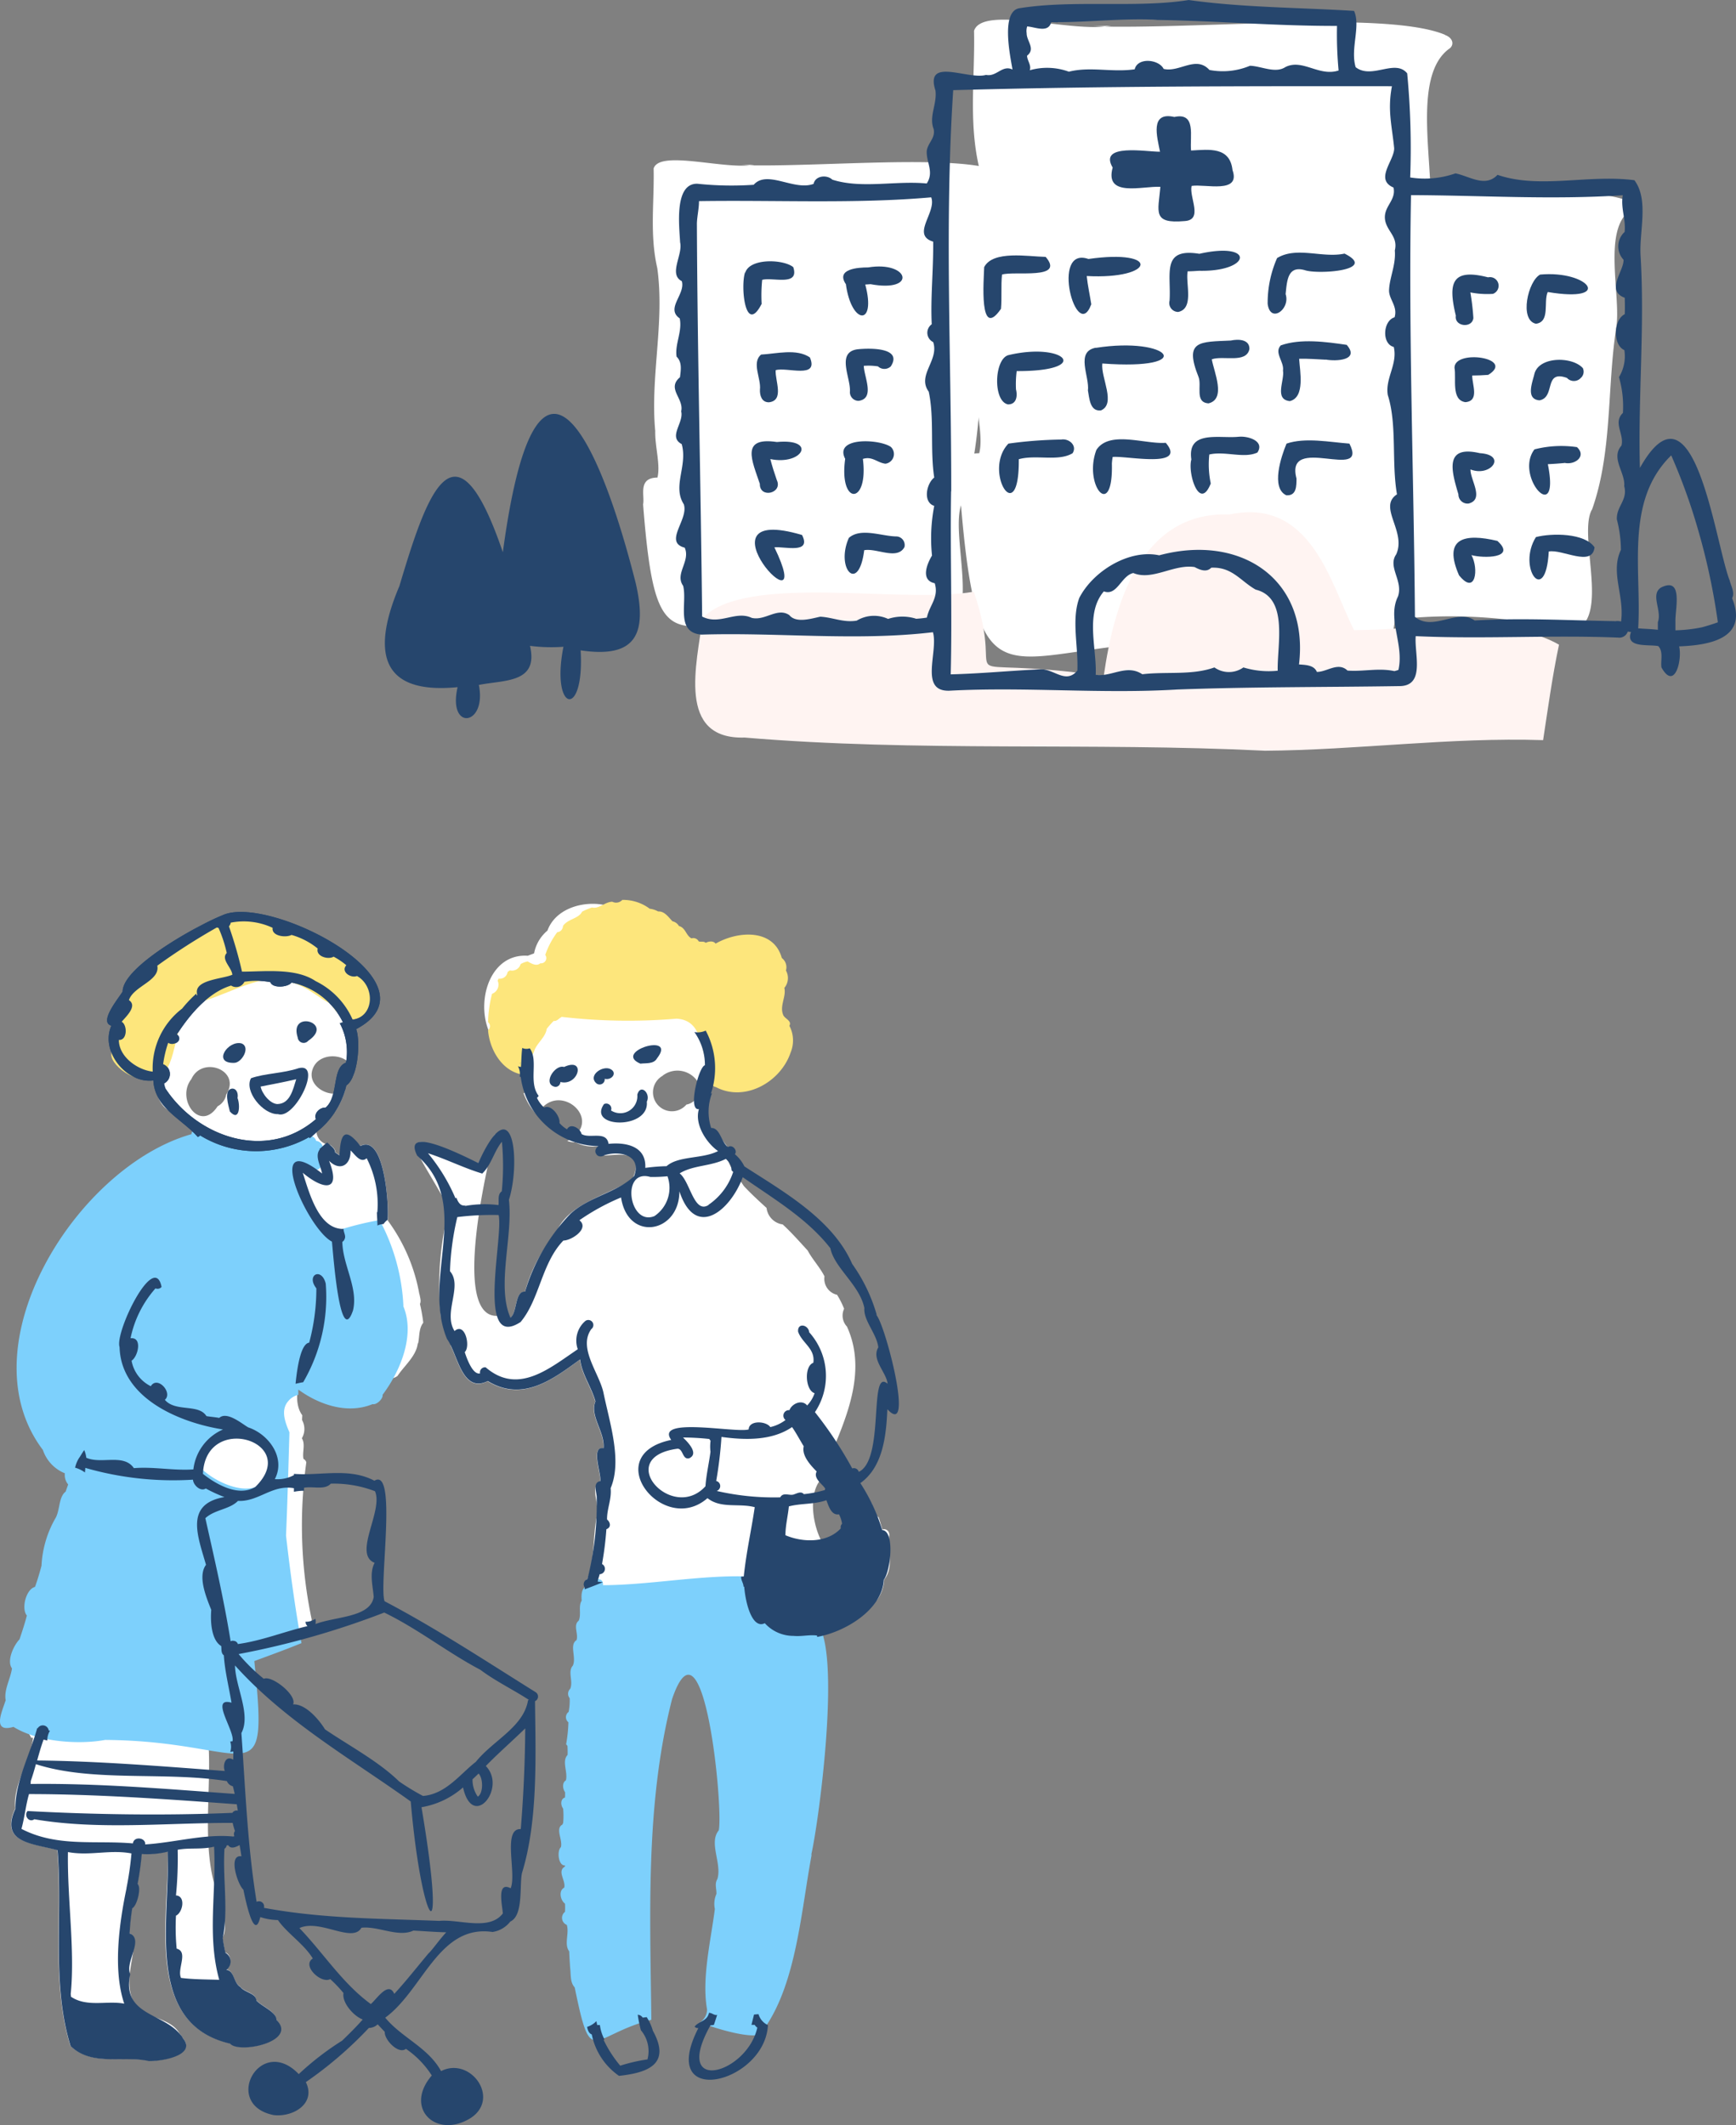 <svg xmlns="http://www.w3.org/2000/svg" width="145.286" height="177.841" viewBox="0 0 145.286 177.841">
  <rect x="0" y="0" width="145.286" height="177.841" fill="#808080" stroke="none"/>
  <g id="_img_illust_01" data-name="/img_illust_01" transform="translate(-954.455 -2797.838)">
    <g id="グループ_337" data-name="グループ 337" transform="translate(954.455 2873.147)">
      <g id="レイヤー_1" data-name="レイヤー 1" transform="translate(0 0)">
        <g id="グループ_405" data-name="グループ 405" transform="translate(0 0)">
          <g id="グループ_402" data-name="グループ 402" transform="translate(0.923 0.327)">
            <path id="パス_1106" data-name="パス 1106" d="M35.145,33.282a14.692,14.692,0,0,0-2.652-6.2c.105-1.341-.268-7.249-2.279-6.243a1.99,1.99,0,0,1-.2-.2,4.216,4.216,0,0,1-1.293.134h.172c-.105,0-.211.019-.316.029a5.732,5.732,0,0,1-.105.814c-.115-.067-.23-.153-.364-.239.019-.249-.239-.46-.421-.613-1.829-.182-1.388-2.94.364-2.729a6.653,6.653,0,0,0,.871-1.867c-1.12.871-3.265-.287-2.71-1.762.594-1.7,3.7-1.274,3.361.67a7.442,7.442,0,0,0,.345-2.566.686.686,0,0,0,.105-.144c-1.254-2.289-2.222-4.663-4.941-5.65-1.7.891-3.7-.584-5.487-.7-3.7,1.762-5.487,5.717-6.78,9.375a.2.2,0,0,0,.057-.038c.192.919.5,2.2,1.436,2.6l.086.115a1.355,1.355,0,0,1,.709.575c5.008,1.685-2.6,4.386-3.964,5.937-.134,1.2-1.551,1.6-2.155,2.538-.45,1.226-1.647,1.59-2.461,2.557A11.822,11.822,0,0,1,4.829,33.8a.138.138,0,0,1,.019-.029,4.086,4.086,0,0,0-.756,1.35c.843,1.053-.7,2.212-.249,3.332-.01-.029-.019-.048-.029-.077a23.664,23.664,0,0,0,1.427,7.009.187.187,0,0,0-.01-.077c0,.038.019.086.019.134v.019h0a.163.163,0,0,0,.01.067h0c.048,1.063,1.762.91,1.724,2.135A1.76,1.76,0,0,1,7,49.905c.383,1.283-.488,2.5-.795,3.715-.192,2.949-1.819,5.908-2.6,8.81h0c-.728,2.356-.977,4.826-1.695,7.182a1.361,1.361,0,0,1,.737.756.928.928,0,0,1,.163.01c-.22,1.925-1.714,3.955-1.494,5.908C-.007,79.15,2.7,79.178,4.838,79.753c.45,5.429-.527,11.146,1.092,16.394,1.819,1.733,4.5.795,6.684,1.254,1.015.01,3.936-.527,2.691-1.944a.863.863,0,0,0-.22-.306c-.594-1.12-2.193-1.321-3.265-1.886-2.231-2.078.345-5.87-.958-6.559a19.468,19.468,0,0,1,.22-2.1c.4-.2.785-1.724.45-2.049a24.31,24.31,0,0,0,.345-2.49,7.158,7.158,0,0,0,2.164-.192.388.388,0,0,0,.048.086c.1,5.525-1.982,14.306,5.18,15.972.862.862,5.631-.115,3.878-1.992.01-.642-1.187-1.1-1.666-1.609-.038-.632-1-.67-1.35-1.149-.575-.326-.46-1.321-1.159-1.427h0c.5-.211.46-1.274-.077-1.417a9.892,9.892,0,0,1-.23-1.245c.4-.709.086-1.752.1-2.576-2.107-3.658-.986-9.422-1.274-13.665-.306-2.691-1.178-7.086,2.854-6.9.22-1.436,1.791-1.436,2.94-1.551.929-.661,2.6-.5,2.844-1.925a38.21,38.21,0,0,1-.45-13.157.466.466,0,0,0-.239-.287c-.115-.555.182-1.226-.134-1.724a1.542,1.542,0,0,0,.019-1.523c0-.134.01-.268.019-.4-1.178-1.551.211-5.554,2.174-3.112a5.449,5.449,0,0,1,1.561.651c-.048-.029-.1-.057-.153-.086a9.986,9.986,0,0,0,1.168.421,3.815,3.815,0,0,1,1.13-.144c.613-.22,1.015-.862,1.714-.833h-.019a1.246,1.246,0,0,0,.393-.192c.575-.871,1.57-1.657,1.695-2.729h.029c.124-.575.048-1.245.431-1.724a14.345,14.345,0,0,0-.278-1.57c.124-.259,0-.555-.038-.824ZM5.279,45.558v0Zm13.693-29a1.378,1.378,0,0,1-.718.967c-1.446,2.241-3.524-.584-2.193-2.279.91-2,4.213-.718,2.911,1.3Z" transform="translate(-0.966 -0.582)" fill="#fff"/>
            <path id="パス_1107" data-name="パス 1107" d="M75.965,53.1a.434.434,0,0,0-.575-.4c-.1-.335-.192-.68-.3-1.005a1.546,1.546,0,0,1-.565-1.13c-.134-.105-.163-.287-.249-.431a1.423,1.423,0,0,1-1.427.555c.3,1.666.278,4.615-2.222,3.514-.986-1.3-1.551-4.29-.421-5.65,1.542-3.983,4.194-8.5,2.222-12.831h0a1.346,1.346,0,0,1-.239-1.494A7.439,7.439,0,0,0,71.6,33.06a1.37,1.37,0,0,1-1.053-1.542c-.393-.776-1.005-1.408-1.408-2.164a.009.009,0,0,0,.01.01h0c-.689-.747-1.36-1.513-2.1-2.193a1.575,1.575,0,0,1-1.35-1.379c-.651-.594-1.312-1.2-1.906-1.839h0c-.642-1.005-1.7-2.03-1.4-3.332a7.1,7.1,0,0,1-.689-1c-1.36-.268-1.216-1.992-1.226-3.074a1.348,1.348,0,0,1,1.762-2.03c.824-.134,1.436-1.13,1.944-1.762v.019a6.065,6.065,0,0,0,.431-.728h-.01c.23-.393.345-.843.584-1.235a11.819,11.819,0,0,1,0-1.427,2.038,2.038,0,0,0,.364-1.858,2.352,2.352,0,0,0-1.4-1.867c-.038-.115-.086-.23-.115-.345C59.016,6.746,57.388.081,52.562.551c-1.839-.584-4.481.038-5.2,2.03a3.276,3.276,0,0,0-1.12,1.906c-.172.067-.354.134-.527.2-4.213-.278-4.922,6.866-1.35,8.3,1.044.728,2.691,2.1,1,3.208a5.062,5.062,0,0,0,1.13,1.819c1.647-3.112,5.832.45,2.528,2.174a2.028,2.028,0,0,0,.68.115,3.405,3.405,0,0,0,1.925.326c-1.427,2.049,4.5-1.072,2.844,2.758-2.107,1.408-5.41,1.982-6.416,4.529a12.653,12.653,0,0,0-2.576,4.9c-.871-.086-.642,1.762-1.226,2.174a.606.606,0,0,1-.335-.335C38.907,36.536,42.335,22.125,43,19.6a25.326,25.326,0,0,0-1.436,2.442c-7.785-3.524-5.257-1.494-2.442,3.8a25.624,25.624,0,0,0-.67,9.154c1.034.316,1,1.427.8,2.3.689,1.446,1.2,3.945,3.1,3,2.921,1.772,5.4-.115,7.728-1.81.153,1.254.948,2.3,1.283,3.514-.5,1.207.814,2.585.68,3.916-1.111-.192-.163,2.145-.278,2.758-.9.479.01,2.011-.268,2.9-.364,1.752-.144,3.5-.8,5.3a.228.228,0,0,0-.105.057h0a.98.98,0,0,0,.431.077,1.872,1.872,0,0,0-.278,1.053c-.412.555.383,1.207.718.527,4.5-.44,9.93-.3,14.067-1.628a1.077,1.077,0,0,0,.2-.115,1.692,1.692,0,0,1,1.676.546,1.653,1.653,0,0,1,.948.421c.843-.048,1.695-.01,2.528-.134h-.038a.243.243,0,0,0,.115-.019h.019c.824-.134,1.9-.211,2.3.7a2.61,2.61,0,0,1,1.647.268,3.154,3.154,0,0,0,.613-1.733c.852-1.005.278-2.538.44-3.754ZM62.5,13.114a2.074,2.074,0,0,1,.239-.038,1.235,1.235,0,0,0-.086.153A.361.361,0,0,0,62.5,13.114Zm2.222-5.4a.418.418,0,0,0-.316.115h-.048c.048-.144.105-.287.163-.431a.873.873,0,0,1,.211.316Zm-1.973,5.353ZM43.839,7Zm-.814,1.312c-.029.057-.067.115-.1.172,0-.1.019-.192.029-.287.029.038.038.086.067.124Zm13.981,6.406a2.023,2.023,0,0,1,3,.622.541.541,0,0,0,.067.594,1.314,1.314,0,0,1-1.082,1.207,1.587,1.587,0,1,1-1.982-2.413Z" transform="translate(-2.468 -0.341)" fill="#fff"/>
          </g>
          <g id="グループ_403" data-name="グループ 403">
            <path id="パス_1108" data-name="パス 1108" d="M33.764,34.844a16.831,16.831,0,0,0-1.992-7.2,25.433,25.433,0,0,0-3.8.967c-1.676-1.379-2.068-3.246-2.873-5.142.335-.086.68-.086,1.025-.153a.463.463,0,0,0,.766-.431.616.616,0,0,0,.1-1.015.631.631,0,0,0-.527-.852c-.354-1.149-2.585.45-3.361.661-.057.01-.115.029-.172.038-.9-.192-1.992.144-2.921.038-.373-.124-.737-.249-1.111-.383a.856.856,0,0,0-1.015-.345,6.679,6.679,0,0,1-.9-.4c.163-.632-.891-.852-.958-.172C6.445,23.152-3.007,38.157,3.591,46.88a3.2,3.2,0,0,0,1.839,1.953,1.234,1.234,0,0,0,.278.938c-.077.2-.144.4-.211.594-.622.479-.45,1.609-.891,2.289a8.852,8.852,0,0,0-1.13,3.916c-.163.6-.335,1.2-.546,1.772-.747.182-1.168,1.819-.68,2.394-.163.642-.4,1.35-.613,1.992-.488.5-1.1,1.81-.632,2.432-.124.871-.689,1.8-.527,2.662C.172,68.78-.7,70.59,1.13,70.054c2.04,1.274,5.477,1.5,7.67,1.092,12.4.086,13.674,5.113,12.487-6.6,1.321-.488,2.643-.967,3.945-1.5-.546-3-.948-6.014-1.293-9h0c.124-2.863.2-5.745.287-8.637-.345-.814-.766-1.858-.1-2.614h0a1.536,1.536,0,0,1,.843-.527v-.44c1.762,1.283,4.127,2.078,6.215,1.216.373.086.91-.508.833-.776,1.618-2.155,2.719-5.142,1.724-7.45ZM22.58,48.106c-.3,3.3-4.118,1.877-5.717.345C16.25,44.659,22.618,44.917,22.58,48.106Z" transform="translate(-0.002 -0.85)" fill="#7dd0fc"/>
            <path id="パス_1109" data-name="パス 1109" d="M70.011,62.72c-1-.824,1.005-2.6-.728-2.892-5.324-1.618-11.213,0-16.748.029.067-.747-.891-.594-1.044.048-.756-.029-.785.68-.737,1.245-.3.469-.01,1.149-.249,1.676-.488.383-.01,1.072-.182,1.628-.632.4.019,1.475-.316,2.145-.44.488.057,1.293-.211,1.925a.577.577,0,0,0-.048.785,4.722,4.722,0,0,1-.086,1.149.548.548,0,0,0-.019.871,11.853,11.853,0,0,1-.192,1.839.839.839,0,0,1,.115.144c.01.249.019.5.01.747-.508.517.038,1.436-.144,2.126-.335.211-.268.709-.067,1,0,.144,0,.3-.01.44-.4.124-.364.651-.153.929a6.449,6.449,0,0,1,0,1.216c-.038.029-.038.077-.057.115-.632.335.048,1.293-.134,1.9-.335.287-.22,1.561.345,1.523V83.4c-.7.393.1,1.187-.067,1.772-.488.239-.316,1.063.067,1.331a5.522,5.522,0,0,1,0,.689.635.635,0,0,0,.153,1.092c.22.718-.249,1.609.2,2.212.019.46.048.919.077,1.369h0c.077.546-.019,1.226.383,1.647,1.417,6.885,1.274,4.031,6.416,2.71-.1-8.79-.508-18.079,1.733-26.831,2.652-7.795,4.309,9.126,3.907,10.983-.862,1.044.287,2.777-.115,4.07-.249.421-.067.785-.077,1.245a2.048,2.048,0,0,0-.134,1.264c-.345,2.691-1.111,5.822-.651,8.417a1.293,1.293,0,0,1-.584,1.063c.871.393,5.611,1.944,5.41.479.019-.01.019-.038.029-.048,2.633-3.821,3.026-9.815,3.907-14.507l-.057.115c.67-2.825,2.815-18.912.057-19.755Z" transform="translate(-2.073 -2.508)" fill="#7dd0fc"/>
            <path id="パス_1110" data-name="パス 1110" d="M48.8,9.786a48.256,48.256,0,0,0,9.624.153c2.614.144,1.819,3.476,3.131,4.807a.5.5,0,0,0,.172.919c2.423,1.283,5.429-.431,6.253-2.9a2.632,2.632,0,0,0-.105-2.231c.239-.431-.421-.594-.527-.929-.3-.756.278-1.523.105-2.241a1.284,1.284,0,0,0,.134-1.456.967.967,0,0,0-.345-1.044C66.561,2.4,63.592,2.576,61.7,3.658c-.192-.259-.575-.192-.833-.067-.163-.163-.393-.048-.584-.124a.5.5,0,0,0-.6-.249c-.469-.239-.488-.891-1.053-1.034a.8.8,0,0,0-.536-.393c-.326-.326-.661-.862-1.2-.824a1.992,1.992,0,0,0-.709-.23A3.7,3.7,0,0,0,53.892,0a.7.7,0,0,1-.833.153c-.613,0-1.13.632-1.7.479a5.309,5.309,0,0,0-.833.354c-.3.6-1.207.6-1.6,1.2a.529.529,0,0,1-.479.517,6.925,6.925,0,0,0-1.005,1.9.439.439,0,0,1-.412.7c-.326.278-.747.019-1.063-.153a1.883,1.883,0,0,0-.584.22.748.748,0,0,1-.891.527,1.469,1.469,0,0,0-.2.134.653.653,0,0,1-.756.555c-.029.057-.048.115-.077.172a.818.818,0,0,1-.469,1.1,10.521,10.521,0,0,0-.335,2.375.428.428,0,0,1,0,.67c.124,1.6,1.149,3.409,2.844,3.706.938-.048.613-1.254.986-1.858.182-.737.977-1.207,1.082-1.963a7.585,7.585,0,0,1,.584-.661c.259.048.431-.211.642-.316Zm-3.5,3.888a.262.262,0,0,0,.038-.048h0l.01-.01-.01.01.019-.019a.28.28,0,0,1-.019.086c-.019,0-.029-.019-.038-.019Z" transform="translate(-1.811 0)" fill="#fde67c"/>
          </g>
          <g id="グループ_404" data-name="グループ 404" transform="translate(0.943 1.008)">
            <path id="パス_1111" data-name="パス 1111" d="M48.509,16.258a.419.419,0,0,0,.431-.412c1.523.383,2.174-2.116.306-1.254C48.471,14.353,47.4,16.047,48.509,16.258Z" transform="translate(-2.982 -1.619)" fill="#26466d"/>
            <path id="パス_1112" data-name="パス 1112" d="M55.943,14.241c.46-.057,1.12.048,1.388-.44C59.084,11.57,53.568,13.236,55.943,14.241Z" transform="translate(-3.292 -1.546)" fill="#26466d"/>
            <path id="パス_1113" data-name="パス 1113" d="M52.129,15.984a.426.426,0,0,0,.68-.393c.575.163,1.12-.517.45-.824C52.57,14.48,51.383,15.352,52.129,15.984Z" transform="translate(-3.146 -1.632)" fill="#26466d"/>
            <path id="パス_1114" data-name="パス 1114" d="M52.789,17.777c-1.455,2.04,3.811,2.164,3.572-.192.345-.68-.527-1.542-.795-.584a1.427,1.427,0,0,1-2.2,1.321.424.424,0,0,0-.575-.536Z" transform="translate(-3.173 -1.711)" fill="#26466d"/>
            <path id="パス_1115" data-name="パス 1115" d="M26.016,11.96a.5.5,0,0,0,.881.278C29.128,10.725,25.259,9.614,26.016,11.96Z" transform="translate(-2.044 -1.458)" fill="#26466d"/>
            <path id="パス_1116" data-name="パス 1116" d="M21.042,12.539c-1.13-.287-2.461,1.666-.642,1.628C21.051,14.2,21.837,12.845,21.042,12.539Z" transform="translate(-1.772 -1.538)" fill="#26466d"/>
            <path id="パス_1117" data-name="パス 1117" d="M25.927,14.7c-1.283.44-2.844.431-3.993.843-.6,1.072,1,3.045,2.26,3.007,1.417.479,3.754-4.347,1.733-3.849Zm-1.762,3.007c-.632,0-1.321-.881-1.427-1.465,1-.192,1.992-.383,2.978-.613C25.458,16.441,25.219,17.667,24.165,17.705Z" transform="translate(-1.869 -1.63)" fill="#26466d"/>
            <path id="パス_1118" data-name="パス 1118" d="M20.721,17.275c.077-.326-.057-.814-.469-.785-.718.105-.278,1.446-.172,1.915C20.9,19.315,20.961,17.878,20.721,17.275Z" transform="translate(-1.786 -1.707)" fill="#26466d"/>
            <path id="パス_1119" data-name="パス 1119" d="M44.827,67.674c-4.165-2.6-8.254-5.3-12.6-7.584-.488-1.35,1.092-11.271-.852-10.083-2.107-1.12-4.51-.4-6.732-.575v.105a2.908,2.908,0,0,1-1.6.335c.938-1.791-.517-3.763-2.222-4.328-.488-.268-1.772-1.388-2.432-.795-.421-.077-.862-.105-1.072-.153-.651-1.053-2.6-.316-3.476-1.36.689-.594-.622-2.049-1.178-1.14a2.961,2.961,0,0,1-1.609-2.135c.546-.345.929-1.992-.086-1.877a9.033,9.033,0,0,1,2.088-4.175.429.429,0,0,0,.508-.124c-.613-3.026-3.936,3.821-3.514,5.037.115,4.29,5.018,6.32,8.656,6.895a4.173,4.173,0,0,0-2.48,3.342c-1.695.115-3.275-.239-4.979-.105-.852-1.245-2.719-.306-3.983-.871a2.2,2.2,0,0,0-.172-.642c-.144.2-.268.412-.4.622v-.01a2.514,2.514,0,0,0-.364.862,2.533,2.533,0,0,1,.824.4c.01-.124.029-.259.029-.383a26.572,26.572,0,0,0,9.011.986c.029.46.632,1.025,1.072.737a12.074,12.074,0,0,0,1.561.718c-3.361.584-2.222,3.284-1.542,5.669-.718.967.029,2.739.44,3.773-.077.9-.019,2.509.833,3.026.038.259-.029.6.22.776.086,1.341.421,2.633.642,3.964-1.858-.517.3,2.375.086,3.227a1.149,1.149,0,0,0-.192.029,1.425,1.425,0,0,1,0,.871,1.123,1.123,0,0,1,.259-.038c0,.23,0,.45-.01.68-.651-.4-.9.44-.709.948-5.171-.393-10.658-.833-15.7-.881.163-.584.326-1.168.536-1.743.105.019.211.048.316.077a1.5,1.5,0,0,1,.22-.824.339.339,0,0,1-.105-.029.5.5,0,0,0-.919-.182H3.154c-.594,2.174-1.867,4.548-1.819,6.741-1.321,2.863,1.388,2.892,3.524,3.466.45,5.429-.527,11.146,1.092,16.394,1.772,1.724,4.414.776,6.55,1.254,1.034.038,4.07-.469,2.834-1.934a.863.863,0,0,0-.22-.306c-1.456-1.8-4.9-1.609-4.175-5.027-.45-1.053,1.178-2.892-.048-3.419a19.468,19.468,0,0,1,.22-2.1c.4-.2.785-1.724.45-2.049a24.31,24.31,0,0,0,.345-2.49,7.158,7.158,0,0,0,2.164-.192c.259,5.516-2.03,14.373,5.219,16.058.766.881,5.726-.163,3.888-1.992.01-.642-1.187-1.1-1.676-1.609-.038-.632-1-.67-1.35-1.149-.575-.326-.46-1.321-1.159-1.427h0a.842.842,0,0,0-.077-1.417,9.892,9.892,0,0,1-.23-1.245c.488-2.327-.019-5.018.144-7.469a.392.392,0,0,0,.182-.278.561.561,0,0,0,.124-.019c.239.364.67.144.958-.01.057.306.105.613.153.938-1.149-.172-.306,2.394.163,2.787.153.737.9,4.462,1.417,2.3a4.906,4.906,0,0,0,1.475.249c.756,1.1,2.164,1.982,2.921,3.217-.958.594.709,2.145,1.456,1.724a10.679,10.679,0,0,1,1.111,1.168c-.144.814.871,1.944,1.609,2.212-.536.613-1.13,1.2-1.724,1.771a23.976,23.976,0,0,0-3.629,2.8c-3.227-3.361-6.454,2.547-2.107,3.428,1.618.2,3.581-.958,2.7-2.758A32.962,32.962,0,0,0,30.914,95.8a1.1,1.1,0,0,0,.737-.3c.2.211.4.421.594.632-.057.632,1.14,1.915,1.771,1.417a7.751,7.751,0,0,1,2.164,2.231c-2.375,2.748.4,5.382,3.294,3.533,2.461-1.666-.086-5.142-2.518-3.9-1.082-1.982-3.284-2.787-4.673-4.472,3.179-2.327,4.481-7.833,8.982-7.172a2.308,2.308,0,0,0,1.484-.871c1.111-.508.756-2.968.977-4.06,1.36-4.376,1.14-9.863,1.092-14.383a.427.427,0,0,0,.01-.776Zm-27.8-18.242c.22-5.19,8.245-2.691,4.386,1.092C20.026,51.377,18.159,50.333,17.029,49.433Zm2.518,13.961a.478.478,0,0,0-.2.048c-.555-3.457-1.35-6.885-2.116-10.3.785-.728,2.03-.728,2.729-1.446,1.724.086,2.863-1.388,4.683-1.063v.3a4.125,4.125,0,0,1,.843-.086v-.249c.7-.153,1.743.22,2.241-.345a9.606,9.606,0,0,1,3.7.632c.718,1.628-1.867,5.267-.029,5.994-.46.852-.144,1.953-.077,2.854-.278,1.733-3.189,1.618-4.874,2.269a.981.981,0,0,0-.01-.44,1.392,1.392,0,0,1-.824.249.537.537,0,0,0,.163.364c-1.953.46-3.821,1.226-5.822,1.5a.394.394,0,0,0-.373-.268ZM2.618,75.134c.163-.46.3-.929.431-1.408,4.721,1.532,10.821.594,15.982,1.417a.709.709,0,0,0,.5.431c.057.211.105.431.153.642C14,75.8,8.315,75.316,2.608,75.383c0-.086.01-.172.01-.259Zm8.015,8.972c-.632,3.016-1.14,6.856-.192,9.662-1.436-.278-3.131.326-4.462-.584a1.572,1.572,0,0,0-.019-.22c.373-3.687-.3-8.024-.23-11.883,1.819.345,3.5-.23,5.315.115a27.148,27.148,0,0,1-.421,2.921Zm7.613,7.661c-1.015-.029-2.04-.029-3.055-.153-.345-.756.642-2.183-.364-2.451a18.948,18.948,0,0,1-.057-2.758c.565-.259.843-1.637,0-1.695a31.855,31.855,0,0,0,.144-3.821c1-.192,2.02,0,3.045-.259.2,3.84-.594,7.459.431,11.137h-.153ZM19.49,77.8c-5.659.239-11.673.144-17.14-.153-.335.383.124,1.005.565.689,5.4.919,11.117.287,16.6.306a5.5,5.5,0,0,0,.192.68.413.413,0,0,0-.048.431.3.3,0,0,0-.086.029c-2.4-.239-4.922.508-7.383.661.077-.555-.938-.728-1.025-.086-3.17-.278-6.339.335-9.327-1.216.268-.958.354-1.953.632-2.911,5.669,0,11.615.431,17.389.852.029.182.057.354.086.536a.4.4,0,0,0-.45.182Zm16.432,11.74c-.958,1.14-1.877,2.317-2.882,3.409-.488-1.111-1.475.44-1.963.852-2.375-1.733-3.945-4.242-5.975-6.358,1.714-.795,4.443,1.3,5.19-.029,1.417-.153,3.083.833,4.347.239.919.048,1.839.124,2.748.144-.584.632-1.13,1.427-1.456,1.743Zm7.708-10.38c-1.57-.086-.326,3.754-.852,4.951-1.187-.622-.7,1.436-.651,2.107-1.149,1.494-3.667.46-5.324.622-4.9-.192-9.825-.182-14.67-1.092a.432.432,0,0,0-.613-.5c-.766-4.683-.938-9.4-1.274-14.124.824-1.561-.508-3.878-.536-5.659,4.213,4.683,9.652,7.766,14.708,11.385.929,10.763,3.093,13.444.9.479a7.041,7.041,0,0,0,3.476-1.657c.814,3.629,3.687.019,1.906-1.791,1.063-1.092,2.212-2.088,3.3-3.15-.019,2.806-.144,5.621-.373,8.417ZM39.589,74.99c.172-.153.335-.316.508-.479.4.421.393,1.657-.067,1.934A2.433,2.433,0,0,1,39.589,75Zm4.644-6.6c-.383,2.241-2.921,3.342-4.367,5.142-1.3,1-2.5,2.7-4.424,2.854a19.932,19.932,0,0,1-2-1.216c-1.7-1.666-4.2-3-6.2-4.357-.508-.833-1.647-2.155-2.672-2.088.364-.756-1.781-2.461-2.451-2.145a14.838,14.838,0,0,1-2.107-2.068A69.526,69.526,0,0,0,32.2,61.039c2.815,1.36,5.324,3.361,8.044,4.788,1.226.929,2.739,1.657,4.06,2.518a.336.336,0,0,0-.077.048Z" transform="translate(-0.986 -2.409)" fill="#26466d"/>
            <path id="パス_1120" data-name="パス 1120" d="M31.247,21.457c-1.341-1.695-1.666-.967-1.752.785-.115-.067-.23-.153-.364-.239,0-.364-.421-.575-.651-.833-.239.144-.431.373-.661.546l.029.029c-.45.565.086,1.388.192,2.02-5.008-3.936-1.264,4.615.824,5.7.086.728.651,9,1.762,5.765.46-1.877-.862-3.8-.891-5.745a.436.436,0,0,0,.192-.239h0c.134-.268-.1-.555-.086-.843-2.088.048-2.873-3.035-3.419-4.7,1.666,1.4,3.265,1.695,2.2-1.005.91.919,1.839.373,1.8-.862.364.316.824,1.111,1.35.651A8.439,8.439,0,0,1,32.665,27h-.038c.01.373.038.747.048,1.12a1.146,1.146,0,0,1,.4-.115h-.038a.838.838,0,0,0,.153-.019,1.274,1.274,0,0,1,.335-.345c.124-1.321-.287-7.2-2.269-6.176Z" transform="translate(-2.028 -1.877)" fill="#26466d"/>
            <path id="パス_1121" data-name="パス 1121" d="M9.714,10.578c-.938,2.155,1.254,4.855,3.514,4.577.144,2.336,2.384,3.208,3.725,4.73a.534.534,0,0,0,.192-.134,8.96,8.96,0,0,0,9.116.144l.057.086c.249-.182.46-.412.7-.613h0a6.985,6.985,0,0,0,2.365-3.8c.967-.622,1.207-3.639.824-4.711C37.474,7.016,22.852-.5,19,1.337c-1.953.776-8.321,4.242-8.34,6.377-.316.536-2.02,2.547-.948,2.854Zm19.621,3.093c-1.168.431-.584,2.815-1.685,3.754-.479-.029-1.015.479-.814.967-4.156,3.572-9.94,1.475-12.592-2.566a2.108,2.108,0,0,1-.115-.421.887.887,0,0,0-.077-1.618A9.33,9.33,0,0,1,14.474,12c.44.316,1.312-.192.737-.709,1.072-1.657,2.614-3.5,4.529-4.079a.763.763,0,0,0,1.111-.316,6.377,6.377,0,0,1,2.174.029c.182.546,1.475.431,1.772.038A6.187,6.187,0,0,1,29.105,10.3a1,1,0,0,0-.268.067,5.134,5.134,0,0,1,.517,3.3ZM19.7,1.95a5.7,5.7,0,0,1,3.514.431c-.105.709,1.13.843,1.58.594a6.084,6.084,0,0,1,2.193,1.14c-.172.651.871.958,1.331.68a5.753,5.753,0,0,1,1.063.718c-.488.536.373,1.111.891.9,1.494.824,1.5,3.351-.354,3.667a6.5,6.5,0,0,0-3.1-3.237c-1.666-1.12-4.194-.8-6.167-.795a34.338,34.338,0,0,0-1.092-3.792.654.654,0,0,0,.153-.306Zm-9.126,8.3c.354-.421,1.36-1.331.613-1.819.4-1.187,2.624-1.609,2.375-2.882a53.167,53.167,0,0,1,4.989-3.2.411.411,0,0,0,.134.038,10.765,10.765,0,0,1,.689,2.1c-.508.536.421,1.216.469,1.819-.833.373-3.323.412-2.93,1.685a.254.254,0,0,1-.057.048c-.01-.048-.019-.1-.029-.153a10.513,10.513,0,0,0-1.187,1.254,6.273,6.273,0,0,0-2.461,5.276c-1.283-.144-2.834-1.245-2.834-2.652.709.048.728-1.235.239-1.523Z" transform="translate(-1.341 -1.052)" fill="#26466d"/>
            <path id="パス_1122" data-name="パス 1122" d="M25.82,41.884c.211-.048.431-.1.651-.134A14.183,14.183,0,0,0,28.358,33.5c-.345-1.408-1.676-.728-.785.393a17.457,17.457,0,0,1-.6,4.548c-.7.077-1.005,2.068-1.14,3.438Z" transform="translate(-2.04 -2.396)" fill="#26466d"/>
            <path id="パス_1123" data-name="パス 1123" d="M66.051,97.375c-.134,0-.259.019-.393.029-.067.287-.144.575-.211.862h.268a.638.638,0,0,0,.22.23c-.871,3.9-7.2,5.65-3.916-.2.105.029.182-.029.278-.019.1-.287.182-.555.278-.843-.268.057-.431-.182-.689-.172-.124.7-.9.718-1.2,1.159a.4.4,0,0,0,.316.115c-3.5,6.827,5.563,4.663,5.822-.249a1.44,1.44,0,0,1-.785-.9Z" transform="translate(-3.498 -5.134)" fill="#26466d"/>
            <path id="パス_1124" data-name="パス 1124" d="M56.806,98.732a4.262,4.262,0,0,0-.517-1.12v.019c-.105.01-.211.029-.326.038a.508.508,0,0,0-.412-.239,10.28,10.28,0,0,0,.268,1.312h.01a2.707,2.707,0,0,1,.536,2.423,13.986,13.986,0,0,0-2.279.527A10.154,10.154,0,0,1,52.7,99.546a.358.358,0,0,0,.057-.067,3.517,3.517,0,0,1-.373-1.187h-.23c-.019-.105-.038-.211-.067-.326a1.824,1.824,0,0,1-.776.479c.057.278.144.536.393.632a5.536,5.536,0,0,0,2.279,3.466c2.384-.259,4.4-.958,2.825-3.792Z" transform="translate(-3.121 -5.142)" fill="#26466d"/>
            <path id="パス_1125" data-name="パス 1125" d="M74.907,35.187a13.914,13.914,0,0,0-2.049-4.242c-1.628-3.735-5.774-6.061-9.02-8.158a3.083,3.083,0,0,0-.8-1.025c.259-.287-.2-.862-.575-.594-.575-.412-.651-1.618-1.408-1.6a4.372,4.372,0,0,1,.077-2.921c-.029.019-.067.038-.1.057A6.665,6.665,0,0,0,60.6,11.42a1.6,1.6,0,0,1-.948.124,4.728,4.728,0,0,1,.881,2.777c-.517.105-1.465,3.849-.5,3.667-.4,1.3.661,2.863,1.6,3.514-1.293.67-3.323.383-4.309,1.264a15.584,15.584,0,0,0-1.781.144c.1-1.819-1.618-2.164-3.074-2.011-.172-1.14-1.59-.393-2.26-.824-.105-.469-.919-.967-1.216-.393a2.572,2.572,0,0,1-.632-.527c.086-.536-.68-1.59-1.283-1.293a2.506,2.506,0,0,1-.6-.814,1.165,1.165,0,0,0,.144-.163c-.891-1.159.01-2.949-.747-3.983a.853.853,0,0,1-.632-.029c-.067.536-.067,1.044-.105,1.59a1.9,1.9,0,0,1-.249-.057,1.4,1.4,0,0,1,.144.881.265.265,0,0,1,.086.01,6.658,6.658,0,0,0,6.5,5.793c-.565.383-.1,1.14.517.756,1.3-.4,3.131.01,2.471,1.752-1.465,1.4-3.811,1.733-5.334,3.16a16.014,16.014,0,0,0-3.792,6.511c-.871-.086-.642,1.762-1.226,2.174-1.178-2.7.23-6.789-.124-9.863.986-3.083.412-9.624-2.566-3.083-.919-.421-6.473-3.342-5.113-.613,4.692,4.118.335,10.169,2.5,15.35.891,1.216,1.235,4.587,3.409,3.514,2.921,1.772,5.4-.115,7.728-1.81.153,1.254.948,2.3,1.283,3.514-.5,1.207.814,2.585.68,3.916-1.111-.192-.163,2.145-.278,2.758-.613.1-.335.852-.3,1.264a25.5,25.5,0,0,1-.776,6.942.444.444,0,0,0-.211.7.372.372,0,0,0-.019.144c.508-.182,1.015-.383,1.523-.594-.144-.019-.287-.029-.431-.048.029-.211.115-.412.163-.622a.452.452,0,0,0,.2-.852,27.157,27.157,0,0,0,.364-2.911c.431-.163.335-.584.057-.814-.019-.891.393-1.685.3-2.624.977-2.3-.086-5.477-.594-7.957-.345-1.666-2.164-3.763-1.025-5.353a.421.421,0,0,0-.5-.68,2.166,2.166,0,0,0-.632,2.365c-2.365,1.59-4.989,3.859-7.708,1.513a.424.424,0,0,0-.469.508c-.622.153-1.13-1.3-1.283-1.781.508-.469.019-2.547-.852-1.762-.986-1.542.709-3.754-.383-5.008a22.515,22.515,0,0,1,.613-4.529,23.356,23.356,0,0,1,3.457-.172c.431,1.762-1.934,11.414,1.839,8.953,1.6-1.906,1.752-4.931,3.581-6.818.68,0,2.212-1.005,1.341-1.7a18.6,18.6,0,0,1,3.486-1.906c.575,3.763,4.884,2.988,4.884-.517,1.341,4.07,4.261,1.628,5.3-1.178,2.566,1.8,5.391,3.447,7.335,5.947.326,1.637,2.451,3.074,2.844,5-.086,1.053,1.034,2.145,1.168,3.294-.613,1,.689,2.1.776,3.045-1.6-1.4-.211,6.349-2.413,7.373a.419.419,0,0,0-.546-.287,33.2,33.2,0,0,0-3.122-4.711,5.458,5.458,0,0,0-.479-6.684c-.067-.642-1-.824-.929-.048.335.967,1.446,1.4,1.274,2.6-.795.287-.67,2.317.105,2.547a2.76,2.76,0,0,1-.622,1.025c-.44-.527-1.264-.163-1.484.393a.461.461,0,0,0-.326.824,3.307,3.307,0,0,1-1.274.594c-.335-.508-1.781-.6-1.81.192-.977.335-7.9-1.092-6.483.881-6.1,1.264-.68,8.12,3.035,4.874,1.13.9,2.633.4,3.955.756-.306,2.068-.689,3.648-.919,5.8a1.709,1.709,0,0,0-.22.019c-.019.3.2.536.2.833h.057c.153,1.762.785,3.543,1.724,3.055a3.219,3.219,0,0,0,2.423,1.063h-.019c.661.067,1.321-.115,1.973-.029v.115c2.231-.383,5.449-2.212,5.583-4.788.565-.689.948-4.079-.134-4.156a15.258,15.258,0,0,0-1.829-3.926c1.906-1.36,2.164-3.993,2.26-6.186,2.3,2.509-.144-6.981-.91-7.871ZM43.527,24.874c-.364.249-.22.766-.268,1.149a9.344,9.344,0,0,0-2.873.086.508.508,0,0,0,.144-.077c-.45.134-.67-.278-.795-.632-.029.019-.048.038-.077.057a15.087,15.087,0,0,0-2.3-3.773c1.551.5,3.016,1.245,4.539,1.7.766-.728.986-1.858,1.647-2.662a21.323,21.323,0,0,1-.01,4.137Zm12.784,2.068c-2.135.881-2.844-4-.345-3.275A12.832,12.832,0,0,0,57.4,23.61,2.855,2.855,0,0,1,56.311,26.942Zm4.529-.929c-1.226.776-1.542-1.973-2.423-2.643,1.149-.709,2.624-.575,3.869-1.216a2.871,2.871,0,0,1,.316.364h-.01a1.222,1.222,0,0,1,.172.6,1.771,1.771,0,0,1,.134.134A5.329,5.329,0,0,1,60.83,26ZM61,46.659c-.124.967-.354,1.925-.421,2.892-2.787,3.074-7.756-2.413-2.336-3.141.488.01.393.958.986.795.824-.393-.134-1.35-.527-1.733a21.072,21.072,0,0,1,2.2.124.558.558,0,0,0,.105.144,3.615,3.615,0,0,0-.01.91Zm5.841,3.792v.029a21.348,21.348,0,0,1-5.324-.536.433.433,0,0,0-.038-.833,34.254,34.254,0,0,0,.44-3.687c1.953.268,4.213.335,5.908-.824.354.508.642,1.063.977,1.609-.192.776.584,1.6,1.082,2.107-.3.584.469,1.034.718,1.436a.255.255,0,0,0-.029.115,9.547,9.547,0,0,1-1.762.345c-.23-.268-.555-.067-.824.019-.345.144-.891-.211-1.14.23Zm5.066,2.624c-1.14,1.235-3.17,1.2-4.635.575,0-.814.211-1.609.287-2.413,1.015-.268,2.107-.153,3.141-.517.182.469.412,1.3,1.053,1.178a2.5,2.5,0,0,1,.259.795.4.4,0,0,0-.105.393Z" transform="translate(-2.482 -1.492)" fill="#26466d"/>
            <path id="パス_1152" data-name="パス 1152" d="M10.889,2.073c2.868-.633,6.008,1.966,8.226,3.244,1.987,1.127,3.545,1.253,3.545,4.217,0,.411-1.993,2.735-3.545,0-1.125-.45-2.2-1.869-4.634-2.039-1.975-.14-4.7,1.636-6.952,2.039-1.33.238-1.23,4.9-2.479,5.839C3.192,16.756.74,14.754.74,13.822c0-2.556,2.521-7.3,4.31-8.5C6.419,4.373,7.549,2.81,10.889,2.073Z" transform="translate(7.633 -1.853)" fill="#fde67c"/>
            <path id="パス_1153" data-name="パス 1153" d="M9.714,10.578c-.938,2.155,1.254,4.855,3.514,4.577.144,2.336,2.384,3.208,3.725,4.73a.534.534,0,0,0,.192-.134,8.96,8.96,0,0,0,9.116.144l.057.086c.249-.182.46-.412.7-.613h0a6.985,6.985,0,0,0,2.365-3.8c.967-.622,1.207-3.639.824-4.711C37.474,7.016,22.852-.5,19,1.337c-1.953.776-8.321,4.242-8.34,6.377-.316.536-2.02,2.547-.948,2.854Zm19.621,3.093c-1.168.431-.584,2.815-1.685,3.754-.479-.029-1.015.479-.814.967-4.156,3.572-9.94,1.475-12.592-2.566a2.108,2.108,0,0,1-.115-.421.887.887,0,0,0-.077-1.618A9.33,9.33,0,0,1,14.474,12c.44.316,1.312-.192.737-.709,1.072-1.657,2.614-3.5,4.529-4.079a.763.763,0,0,0,1.111-.316,6.377,6.377,0,0,1,2.174.029c.182.546,1.475.431,1.772.038A6.187,6.187,0,0,1,29.105,10.3a1,1,0,0,0-.268.067,5.134,5.134,0,0,1,.517,3.3ZM19.7,1.95a5.7,5.7,0,0,1,3.514.431c-.105.709,1.13.843,1.58.594a6.084,6.084,0,0,1,2.193,1.14c-.172.651.871.958,1.331.68a5.753,5.753,0,0,1,1.063.718c-.488.536.373,1.111.891.9,1.494.824,1.5,3.351-.354,3.667a6.5,6.5,0,0,0-3.1-3.237c-1.666-1.12-4.194-.8-6.167-.795a34.338,34.338,0,0,0-1.092-3.792.654.654,0,0,0,.153-.306Zm-9.126,8.3c.354-.421,1.36-1.331.613-1.819.4-1.187,2.624-1.609,2.375-2.882a53.167,53.167,0,0,1,4.989-3.2.411.411,0,0,0,.134.038,10.765,10.765,0,0,1,.689,2.1c-.508.536.421,1.216.469,1.819-.833.373-3.323.412-2.93,1.685a.254.254,0,0,1-.057.048c-.01-.048-.019-.1-.029-.153a10.513,10.513,0,0,0-1.187,1.254,6.273,6.273,0,0,0-2.461,5.276c-1.283-.144-2.834-1.245-2.834-2.652.709.048.728-1.235.239-1.523Z" transform="translate(-1.341 -1.053)" fill="#26466d"/>
          </g>
        </g>
      </g>
    </g>
    <g id="グループ_341" data-name="グループ 341" transform="translate(986.664 2797.838)">
      <g id="グループ_340" data-name="グループ 340" transform="translate(0 0)">
        <path id="パス_985" data-name="パス 985" d="M434.831,79.071c.452.16.6.534.33.808-2.528,1.716-.818,7.74-1.282,10.584-.794,5.346-.318,11.088-2.089,16.25v-.031c-1.551,2.89,3.335,13.955-5.338,10.1a.064.064,0,0,1,.037.008c-18.175-2.875-20.118,7.138-21.449-9.852.159-.694-.476-2.227,1.2-2.234.269-1.06-.22-2.646-.183-3.889-.428-4.575.806-9.082.171-13.642-.647-2.806-.244-5.513-.305-8.342.513-1.586,6.022.153,8.416-.313-.366.015-.721.031-1.087.038,6.462.206,17.992-.984,21.6.519Z" transform="translate(-383.429 -64.736)" fill="#fff"/>
        <path id="パス_986" data-name="パス 986" d="M445.637,79.411c.616.219.816.729.449,1.1-3.446,2.344-1.115,10.574-1.748,14.46-1.082,7.3-.433,15.148-2.846,22.2v-.042c-2.114,3.948,4.544,19.065-7.274,13.793a.087.087,0,0,1,.05.01c-24.768-3.928-27.414,9.751-29.229-13.46.216-.948-.649-3.042,1.631-3.052.366-1.448-.3-3.615-.249-5.313-.583-6.251,1.1-12.408.233-18.638-.882-3.834-.333-7.532-.416-11.4.7-2.167,8.206.208,11.468-.427-.5.021-.982.042-1.481.052,8.805.281,24.518-1.344,29.428.708Z" transform="translate(-356.928 -76.491)" fill="#fff"/>
        <path id="パス_987" data-name="パス 987" d="M434.009,79.012c.439.15.582.5.321.757-2.459,1.606-.8,7.246-1.247,9.908-.772,5-.309,10.379-2.031,15.212v-.029c-1.508,2.706,3.243,13.063-5.19,9.451a.064.064,0,0,1,.036.007c-17.673-2.691-19.562,6.682-20.856-9.223.154-.65-.463-2.084,1.164-2.092.261-.992-.214-2.477-.178-3.641-.416-4.283.784-8.5.166-12.771-.629-2.627-.237-5.161-.3-7.81.5-1.485,5.855.143,8.183-.293-.356.014-.7.029-1.057.036,6.283.193,17.5-.921,21,.485Z" transform="translate(-330.034 -62.216)" fill="#fff"/>
        <path id="パス_490" data-name="パス 490" d="M486.655,132.41c-14.485-.713-29.057.121-43.5-1.1-5.717.176-3.994-6.167-3.512-10,3.643-3.8,16.712-1.141,22.693-2.206,3.04,8.91-3.3,5.081,10.875,7.056.845-5.915,3.051-13.8,10.534-13.519,6.847-1.448,8.471,5.86,10.414,9.678,5.135,0,12.773-1.306,17.151,1.218h0c-.011.077-.033.165-.044.241.011-.077.033-.154.044-.23-.549,2.579-.966,5.607-1.328,7.978-7.8-.252-15.549.834-23.34.889Z" transform="translate(-413.048 -69.588)" fill="#fff4f2"/>
        <path id="パス_588" data-name="パス 588" d="M493.89,111.06v0Z" transform="translate(-407.708 -69.723)" fill="#26466d"/>
        <path id="パス_589" data-name="パス 589" d="M470.88,86.552c-.7,2.535,2.513,1.525,3.994,1.613-.187,2.1-.691,3.105,2.019,2.864,1.6-.088.373-1.986.593-2.941,1.108-.187,4.137.7,3.424-1.328-.219-1.964-1.942-1.723-3.468-1.635-.121-1.174.461-3.215-1.4-2.809-2.063-.472-1.448,1.646-1.2,2.908-1.086.022-5.19-.746-3.961,1.328h0Z" transform="translate(-409.97 -72.528)" fill="#26466d"/>
        <path id="パス_590" data-name="パス 590" d="M525.951,123.451c.263-.483-.11-1.032-.208-1.525v.022c-1.229-3.171-2.974-17.459-7.506-9.4-.165-5.915.417-11.829.055-17.777-.121-2.008.713-4.664-.516-6.3-3.9-.5-7.945.757-11.456-.45-1.031,1.1-2.359.1-3.522-.121a7.773,7.773,0,0,1-3.786.34,65.938,65.938,0,0,0-.252-8.713c-1.021-1.24-2.963.538-4.313-.516-.461-1.536.439-3.424-.132-4.708-4.565-.285-9.294-.274-13.837-.911-4.356.691-9.667-.033-14.123.68-1.624.187-.834,3.939-.625,5.136-.867-.417-1.328.636-2.217.45-1.492.439-5.135-1.536-4.236,1.295v-.022c.165,1.163-.571,2.184-.143,3.27.143.768-.483,1.13-.582,1.811-.055.966.636,1.756,0,2.732-2.612-.252-5.454.461-7.9-.318-.461-.439-1.427-.34-1.569.351-1.624.615-3.885-1.207-5.015.077a27.1,27.1,0,0,1-4.718-.088c-1.964-.033-1.5,3.61-1.438,4.905.252,1.032-1,2.667.143,3.248.318,1.108-1.383,2.282-.176,3.116.23,1.108-.417,2.129-.263,3.2.472.472.362,1.086.285,1.723-1.141.966.351,1.767.1,2.853.242.966-1.119,2.129.044,2.743.516,1.811-.8,3.511.176,5.037.428,1.273-1.723,3.16.077,3.632.5,1.141-.856,2.173-.132,3.193.362,1.437-.669,3.907,1.536,4.082,6.419-.2,12.959.56,19.368-.2.472,1.624-1.185,4.982,1.383,4.894,6.386-.34,12.652.285,19.061-.1,6.233-.23,12.3-.187,18.545-.285,2.26.033,1.284-2.7,1.416-4.181,5.618.263,11.3-.11,16.921.121a.066.066,0,0,1-.044-.011.739.739,0,0,0,.867-.494,1.171,1.171,0,0,0,.274.033c-.516,1.372,1.492,1.02,2.282,1.185.439.472.187,1.163.263,1.778,1.108,2,1.756-.625,1.481-1.756,2.689-.1,5.8-.724,4.422-4.06ZM469.515,75.244c2.59,0,5.168-.3,7.791-.219h0c.2,0,.4.022.593.033h-.1c5.037.077,10.041.516,15.089.5a32.617,32.617,0,0,0,.132,3.731c-1.646.538-3.018-1.01-4.455-.285-.845.56-2.03-.088-2.963-.11a5.9,5.9,0,0,1-3.391.351c-1.13-1.24-2.513.23-3.83-.088-.406-.812-2.184-.988-2.425.033-1.92.274-3.709-.252-5.509.2a5.29,5.29,0,0,0-3.27-.121c.143-.439-.219-.8-.23-1.218.746-.582-.055-1.229-.033-1.9v.022a1.239,1.239,0,0,1,.044-.571c.669.044,1.767.582,2.008-.351.176,0,.362,0,.538.011Zm-11.873,49.918a3.822,3.822,0,0,0-2.326.022,2.8,2.8,0,0,0-2.623.143c-1.1.187-2-.274-3.051-.329-.779.165-2.03.56-2.59-.132-1-.68-2.019.5-3.149.23-1.35-.636-2.677.647-4.148-.11-.11-10.94-.395-21.958-.439-32.942v.033c.022-.615.176-1.229.176-1.844v-.011c6.463-.1,13.113.241,19.434-.318.472,1.251-1.712,3.138.165,3.709.022,2.425-.23,4.675-.121,6.913a.869.869,0,0,0,.121,1.492c.516,1.525-1.383,2.765-.373,4.148.483,2.228.1,4.883.461,7.188-.648.494-.977,2.063,0,2.37a14.229,14.229,0,0,0-.187,4.159c-.4.658-1,2.063.23,2.315.362,1.207-.439,1.822-.658,2.875a8.663,8.663,0,0,1-.933.1Zm30.286,4.356a7.246,7.246,0,0,1-2.875-.274,2.094,2.094,0,0,1-2.425,0c-1.909.68-4.005.329-6.035.571-1.317-.878-2.59.252-3.9.044.1-2.239-.911-5.114.68-6.979,1.119.417,1.449-1.317,2.469-1.536,1.58.669,3.4-.768,5.125-.5.417.219.988.483,1.394.055,1.745-.088,2.458,1.119,3.72,1.833,2.765.68,1.789,4.609,1.844,6.782Zm9.755.033c-1.306-.285-2.568.055-3.917-.044-.79-.757-1.734.132-2.568.11-.23-.582-.966-.582-1.492-.625.856-7.144-4.894-10.962-11.7-9.13-2.5-.538-5.52,1.306-6.683,3.555-.68,1.822-.077,4.071-.165,6.09-1,1.2-2-.23-3.193-.1-2.579.121-4.828.351-7.407.417.132-5.179-.055-10.249.033-15.4a.3.3,0,0,0,.011.1c.011-11.237-.571-22.4.165-33.589,12.213-.34,24.46-.34,36.717-.329-.384,2.008,0,3.292.187,5.179.033,1.021-1.668,2.612-.055,3.3.252,1.141-.966,1.624-.68,2.842.23.9,1.053,1.306.79,2.425.1,1.2-.439,2.25-.483,3.3-.033.779.746,1.361.461,2.293-.966.274-1.1,2.217-.066,2.48.34,1.448-.735,2.623-.5,4.027.79,2.48.3,5.607.768,8.307-1.624,1.064.812,3.094-.066,5.026-.735,1.053.593,2.195.154,3.511-.933,1.876.527,4.005.033,6.156a3.077,3.077,0,0,1-.34.1Zm18.753-4.181c-.121-.033-.23.022-.34,0-3.972-.066-7.758-.285-11.687-.055-1.448-1.031-3.5.955-5-.307-.088-11.752-.549-23.549-.329-35.29,5.915.022,11.763.406,17.722.011-.187,1.086.274,2.008.154,3.073a1.636,1.636,0,0,0-.088,2.326c.033.955-1.525,2.579.1,3.182.011.45.022.911,0,1.372-.944.461-1.021,2.568-.033,3.007a3.351,3.351,0,0,1-.45,2.26,8.831,8.831,0,0,1,.329,3c-.856.812.132,1.778-.121,2.732-.922,1.053.34,2.261.23,3.391.318,1.163-.669,1.69-.615,2.787a10.389,10.389,0,0,1,.34,2.546c-.911,1.909.318,3.841.011,6a1.3,1.3,0,0,0-.22-.044Zm6.99.516a12.468,12.468,0,0,1-2.217.252V125.4c-.033-1.021.691-3.786-1.207-2.842h0c-.922.6.1,1.909-.263,2.9h0v.636c-.549-.066-1.108-.077-1.646-.121.3-4.85-1.141-10.666,2.765-14.474a49.118,49.118,0,0,1,2.4,6.771.258.258,0,0,0-.022-.088,55.105,55.105,0,0,1,1.525,7.286C524.327,125.623,523.877,125.766,523.427,125.887Z" transform="translate(-413.202 -73.39)" fill="#26466d"/>
        <path id="パス_764" data-name="パス 764" d="M436.342,119.1c-3.27-12.927-8.395-22.825-11.116-2.568-4.027-11.829-6.376-4.806-8.658,2.831-2.217,5.223-1.843,9.119,4.872,8.46-.856,3.7,2.469,3.259,1.778-.187,2.162-.428,5.015-.143,4.28-3.27a14.039,14.039,0,0,0,2.8.077c-1.086,5.465,1.778,6.112,1.438.3,4.51.669,5.629-1.229,4.609-5.629Z" transform="translate(-415.352 -70.318)" fill="#26466d"/>
        <path id="パス_773" data-name="パス 773" d="M462.47,97.358c.088-.955-.011-1.92.088-2.886,1.02-.329,5.322.472,3.654-1.481-1.448-.022-4.411-.571-5.146.856-.033,1.053-.45,6.167,1.4,3.5Z" transform="translate(-410.909 -71.494)" fill="#26466d"/>
        <path id="パス_774" data-name="パス 774" d="M469.4,96.964c-.121-.79-.3-1.58-.384-2.381,5.717.307,6.233-2.293.143-1.427h0c-3.215-1.119-.988,7.111.23,3.808Z" transform="translate(-410.277 -71.483)" fill="#26466d"/>
        <path id="パス_775" data-name="パス 775" d="M477.638,94.189c4.422.11,4.762-2.491.033-1.416h.055c-3.237-.538-2.381,1.635-2.524,3.917a.748.748,0,0,0,.724.944c1.35-.285.6-2.381.79-3.4.318,0,.625-.022.944-.044Z" transform="translate(-409.529 -71.529)" fill="#26466d"/>
        <path id="パス_776" data-name="パス 776" d="M489.11,92.737c-1.844.4-3.994-.625-5.64.373a9.318,9.318,0,0,0-.79,3.83c.219,1.69,1.931.439,1.5-.823v.044c.121-1.13.154-2.469,1.635-2.03h0c1.13.362,6.123.011,3.3-1.394Z" transform="translate(-408.799 -71.514)" fill="#26466d"/>
        <path id="パス_777" data-name="パス 777" d="M487.451,100.946c.889.165,2.886.066,1.767-1.229-1.712-.252-3.863-.549-5.52.044-.582.614.3,1.372.187,2.107.143.834-.757,2.414.571,2.557,1.295-.318.845-2.5.779-3.544.746-.022,1.481.044,2.227.077Z" transform="translate(-408.72 -70.857)" fill="#26466d"/>
        <path id="パス_778" data-name="パス 778" d="M480.151,99.366c-2.634.121-3.928-.022-2.7,3.051.285.746-.34,2.129.834,2.206,1.5-.362.45-2.645.274-3.687.955-.34,2.886.373,3.149-.856C481.731,99.245,480.754,99.234,480.151,99.366Z" transform="translate(-409.353 -70.868)" fill="#26466d"/>
        <path id="パス_779" data-name="パス 779" d="M470.059,105.183c1.339-.538,0-2.765.143-3.939,8.076.6,5.673-2.282-.56-1.306.022,0,.044-.022.055-.022-1.8.3-.538,2.425-.7,3.61v-.033c.121.636.154,1.767,1.064,1.679Z" transform="translate(-410.158 -70.825)" fill="#26466d"/>
        <path id="パス_780" data-name="パス 780" d="M462.961,104.622c.713,0,.8-.7.669-1.24v.044a8.568,8.568,0,0,1,.055-1.591c6.4.022,4.049-2.458-.68-1.339-1.207.3-1.328,3.874-.044,4.126Z" transform="translate(-410.807 -70.78)" fill="#26466d"/>
        <path id="パス_781" data-name="パス 781" d="M467.435,106.912a35.493,35.493,0,0,0-4.455.34c-2.195,2.293.922,7.286.867,1.306,1.438-.406,3.314.219,4.5-.5.4-.625-.263-1.229-.911-1.152Z" transform="translate(-410.793 -70.129)" fill="#26466d"/>
        <path id="パス_782" data-name="パス 782" d="M475.439,107.186c-1.745.132-4.708-1.064-5.794.593-1.119,2.963,1.416,5.991,1.295,1.13v.022a4.855,4.855,0,0,1,.066-.56c1.108-.121,6.288,1,4.444-1.185Z" transform="translate(-410.096 -70.129)" fill="#26466d"/>
        <path id="パス_783" data-name="パス 783" d="M480.816,106.7c-1.6.165-4.313-.593-3.95,1.9-.329,1.163.691,4.378,1.624,2.008a7.829,7.829,0,0,1-.121-2.425c1.317-.307,2.908.362,4.027-.165.636-.977-.812-1.4-1.569-1.317Z" transform="translate(-409.371 -70.149)" fill="#26466d"/>
        <path id="パス_784" data-name="パス 784" d="M489.45,107.244c-1.657-.121-3.687-.538-5.267,0-.45,1.075-1.328,3.709-.022,4.324.878.066.856-.812.856-1.427v.022c-1.01-3.808,6.079.318,4.433-2.908Z" transform="translate(-408.722 -70.121)" fill="#26466d"/>
        <path id="パス_785" data-name="パス 785" d="M499.75,102.111c2.326-1.427-2.842-2.173-2.82-.593.165.889-.3,2.7.911,2.875,1.2-.1.56-1.47.571-2.228.45,0,.889-.022,1.339-.055Z" transform="translate(-407.412 -70.738)" fill="#26466d"/>
        <path id="パス_786" data-name="パス 786" d="M497.055,97.776h0c-.132.911,1.372,1.075,1.47.187a20.307,20.307,0,0,0-.252-2.14,7.319,7.319,0,0,0,1.887.121.722.722,0,0,0-.406-1.383c-3.073-.79-3.347.5-2.7,3.2Z" transform="translate(-407.427 -71.352)" fill="#26466d"/>
        <path id="パス_787" data-name="パス 787" d="M503.209,98.448c1.218-.154.615-1.822.988-2.656,5.531.933,3.479-1.833-.636-1.459C502.551,94.86,501.794,98.141,503.209,98.448Z" transform="translate(-406.877 -71.355)" fill="#26466d"/>
        <path id="パス_788" data-name="パス 788" d="M507.128,101.554c-.845-1.01-3.654-1.042-4.071.428-.165.724-.768,2.14.417,2.239,1.372-.252.329-2.579,2.3-1.876a.785.785,0,0,0,1.119.044h-.011a.7.7,0,0,0,.23-.845Z" transform="translate(-406.845 -70.719)" fill="#26466d"/>
        <path id="パス_789" data-name="パス 789" d="M497.273,111.407a.761.761,0,0,0,.856.768c1.339-.351.132-1.964.154-2.853,1.69.669,3.095-1.218.779-1.361C496.088,107.27,496.67,109.4,497.273,111.407Z" transform="translate(-407.426 -70.038)" fill="#26466d"/>
        <path id="パス_790" data-name="パス 790" d="M505.582,108.817c.856.2,1.876-.549,1.042-1.317a9.076,9.076,0,0,0-3.555.187c-1.723,2.261,2.184,6.551,1.119,1.24.472-.022.933-.055,1.4-.1Z" transform="translate(-406.858 -70.082)" fill="#26466d"/>
        <path id="パス_791" data-name="パス 791" d="M508.093,115.223c-.812-1.207-3.588-1.2-4.905-.856-1.6,2.557.823,5.86,1.075,1.207,1.13-.219,3.632,1.339,3.83-.34Z" transform="translate(-406.856 -69.421)" fill="#26466d"/>
        <path id="パス_792" data-name="パス 792" d="M500.526,114.664c-2.721-.647-4.6-.274-3.2,2.9v-.011c1.383,1.712,1.657-.56,1.031-1.7.966.274,3.808.285,2.173-1.185Z" transform="translate(-407.42 -69.399)" fill="#26466d"/>
        <path id="パス_793" data-name="パス 793" d="M454.787,114.327c-1.24,0-3.007-.768-4.016.121-1.141,2.568.823,4.719,1.284,1.032,1.042-.2,2.765.856,3.369-.263a.723.723,0,0,0-.636-.889Z" transform="translate(-411.939 -69.435)" fill="#26466d"/>
        <path id="パス_794" data-name="パス 794" d="M450.473,108.522c-.538,3.917,1.975,3.885,1.481,0,.79-.252,1.2.318,1.887.4a.818.818,0,0,0,.461-1.4c-.922-.669-4.817-.878-3.819,1.01Z" transform="translate(-411.949 -70.116)" fill="#26466d"/>
        <path id="パス_795" data-name="パス 795" d="M453.188,101.45a.785.785,0,0,0,1.086.011c1.031-1.613-1.844-1.536-2.809-1.427-1.789.263-.516,2.425-.614,3.566a.724.724,0,0,0,.735.746c1.394-.2.439-2.03.428-2.93a5.238,5.238,0,0,1,1.174.044Z" transform="translate(-411.931 -70.801)" fill="#26466d"/>
        <path id="パス_796" data-name="パス 796" d="M450.53,95.169c.45,3.435,2.579,3.588,1.624.055l.472-.033h-.044c3.939.735,3.27-1.964-.187-1.4h0c-.845,0-2.71.121-1.876,1.383Z" transform="translate(-411.95 -71.412)" fill="#26466d"/>
        <path id="パス_797" data-name="パス 797" d="M444.226,96.9a12.6,12.6,0,0,1,.044-2.03c.878-.241,3.138.571,2.6-1.064-.845-.68-3.7-.768-4.027.5V94.22c-.406,1.152,0,5.333,1.372,2.677Z" transform="translate(-412.691 -71.451)" fill="#26466d"/>
        <path id="パス_798" data-name="パス 798" d="M448.165,100.689c-1.119-.768-2.809-.307-4.082-.241-.823.669.011,2.008-.1,2.93v-.011c-.022.5.143,1.086.757,1.075,1.306-.154.494-1.833.56-2.688C446.233,101.468,448.933,102.521,448.165,100.689Z" transform="translate(-412.592 -70.776)" fill="#26466d"/>
        <path id="パス_799" data-name="パス 799" d="M444.011,110.628c0,1.229,1.953.768,1.416-.351h0c-.2-.571-.384-1.152-.538-1.745,2.7.56,3.95-1.745.549-1.427-3.095-.461-2.063,1.58-1.416,3.533Z" transform="translate(-412.63 -70.115)" fill="#26466d"/>
        <path id="パス_800" data-name="パス 800" d="M447.52,114.229c-9.415-2.787,1.481,8.877-2.315,1.032C446.05,115.173,448.332,115.842,447.52,114.229Z" transform="translate(-412.605 -69.458)" fill="#26466d"/>
      </g>
    </g>
  </g>
</svg>
